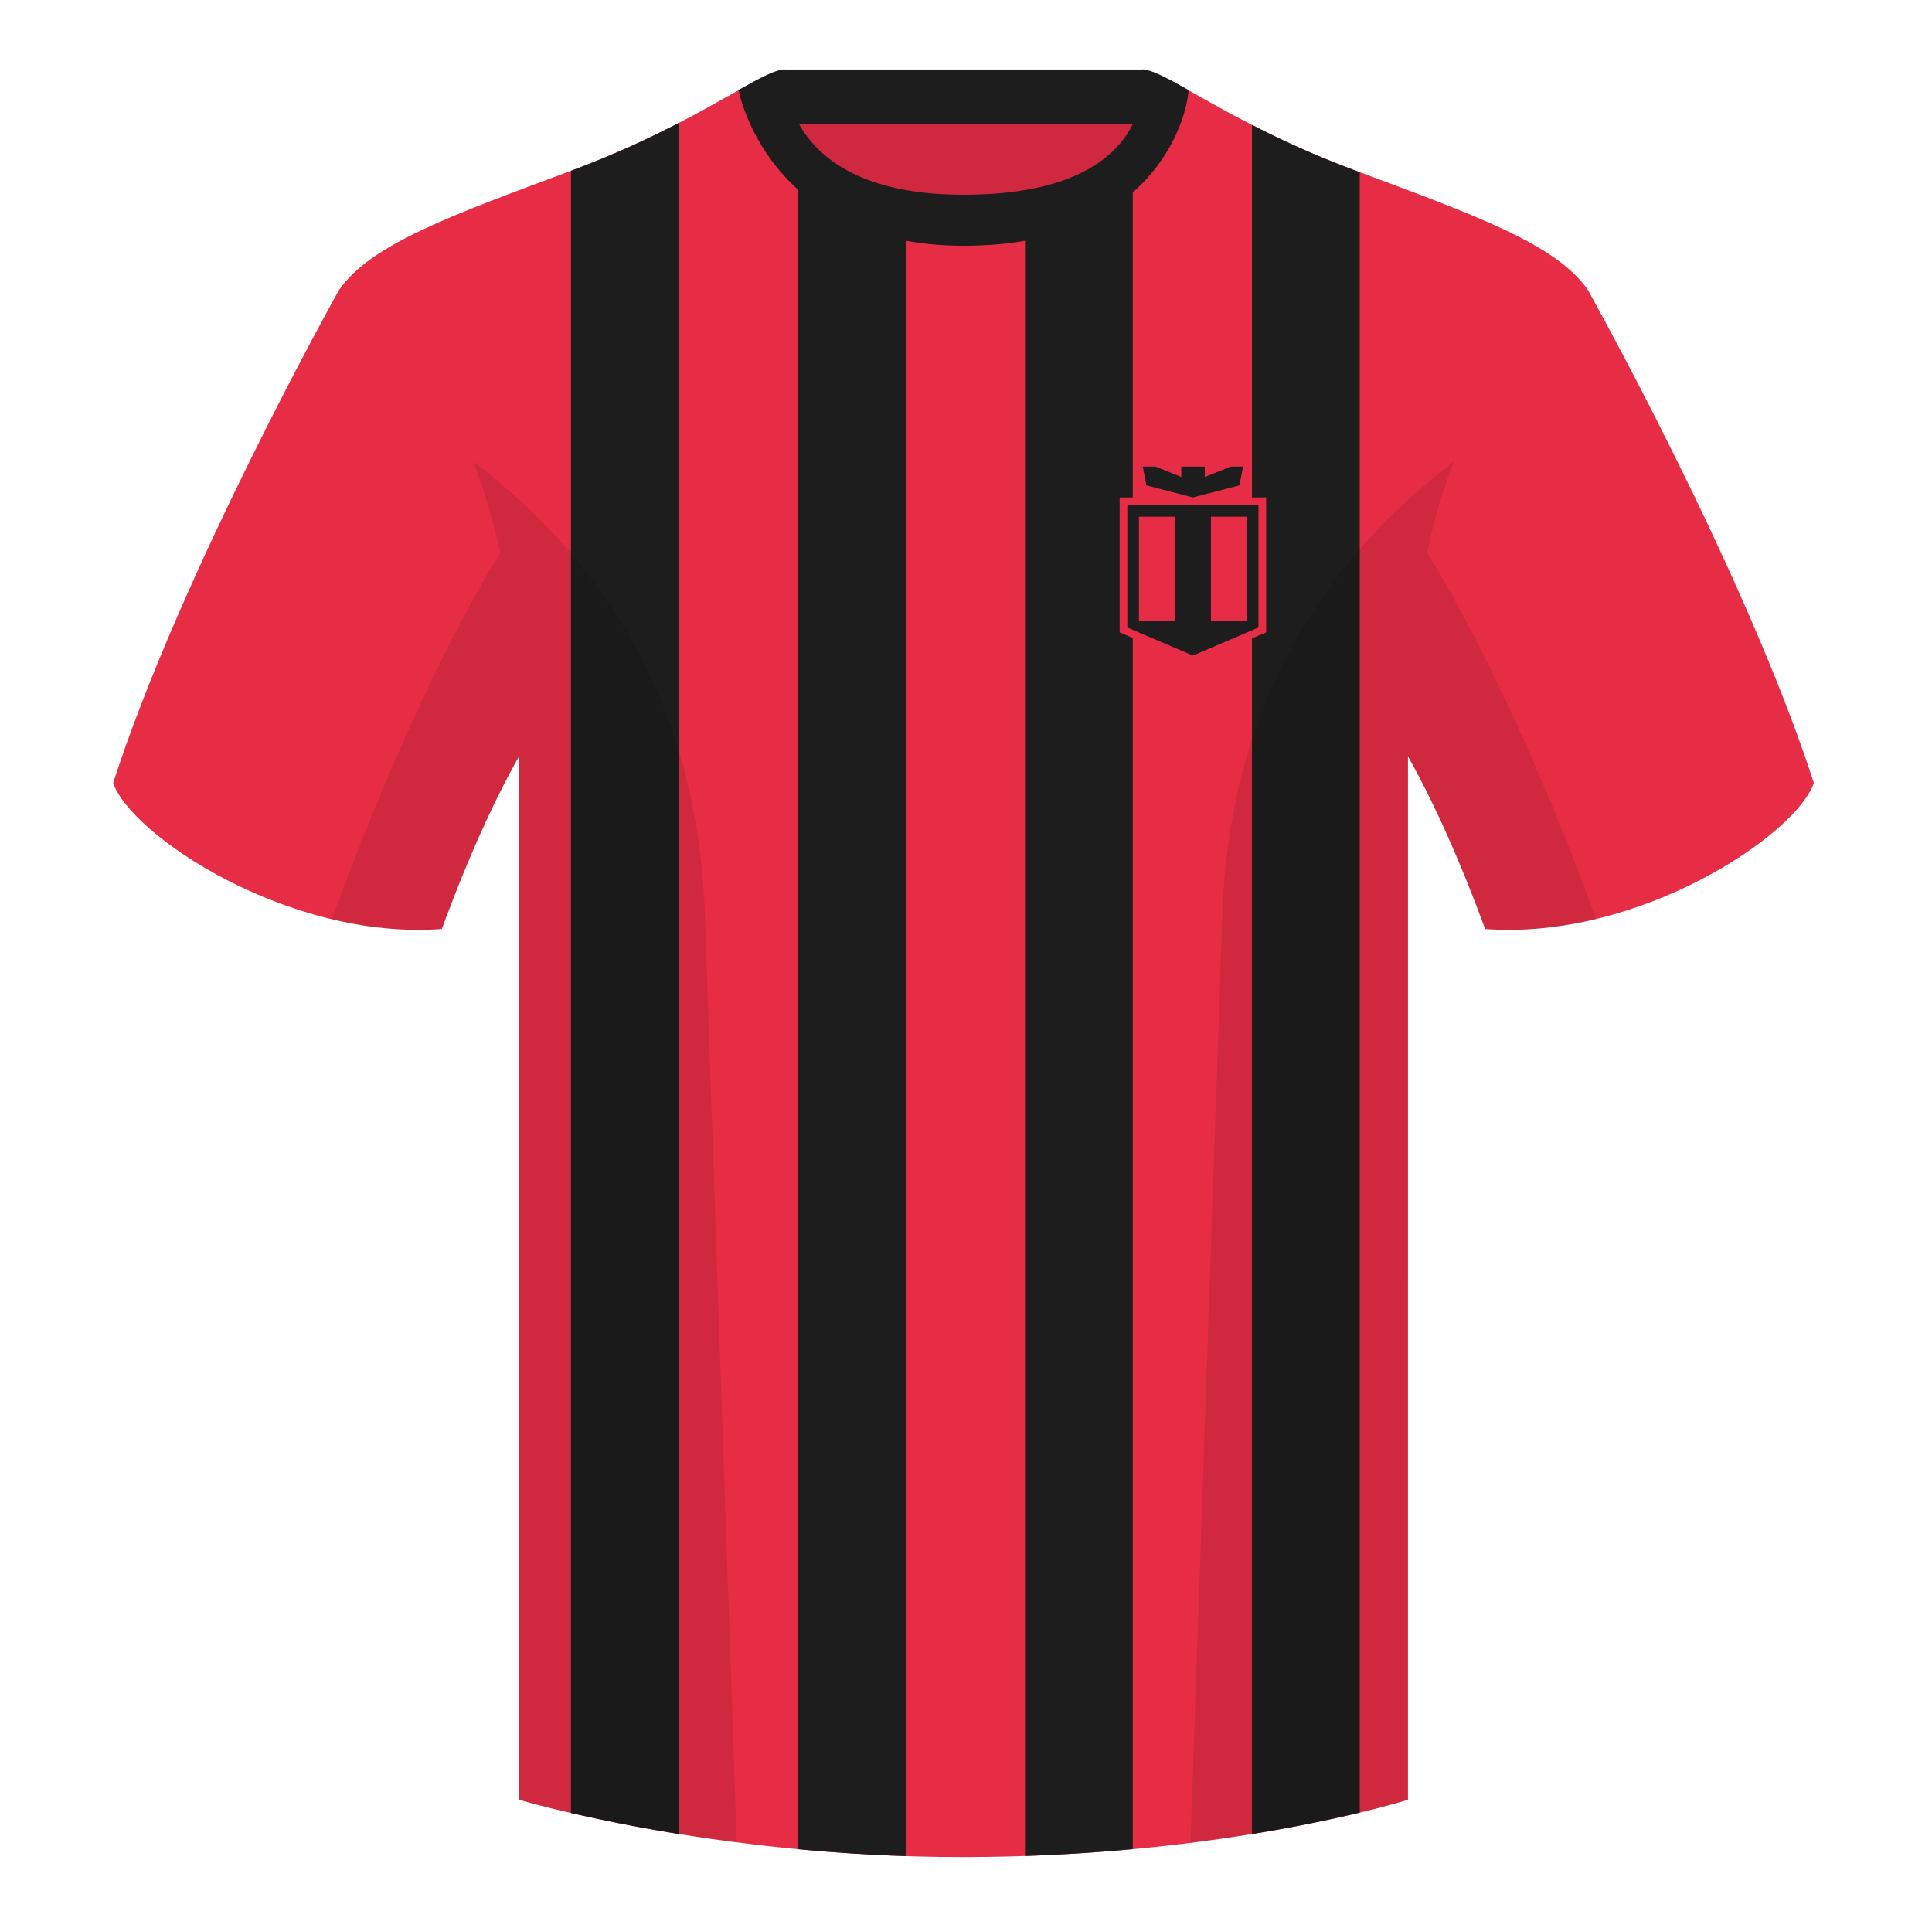 <svg xmlns="http://www.w3.org/2000/svg" width="501" height="500" fill="none" viewBox="0 0 501 500"><g clip-path="url(#clip0_6326_1845)"><path fill="#D0293F" fill-rule="evenodd" d="M203.34 109.22h93.64v-87.3h-93.64v87.3Z" clip-rule="evenodd"/><path fill="#1D1D1D" fill-rule="evenodd" d="M203.2 32.23h93.46v-14.2H203.2v14.2Z" clip-rule="evenodd"/><path fill="#E72D46" fill-rule="evenodd" d="M87.88 75.26s-40.76 72.8-58.54 127.77c4.44 13.37 45.2 40.86 85.23 37.88 13.34-36.4 24.46-52 24.46-52s2.96-95.08-51.15-113.65M411.8 75.26s40.77 72.8 58.56 127.77c-4.45 13.37-45.21 40.86-85.24 37.88-13.34-36.4-24.45-52-24.45-52S357.7 93.83 411.8 75.26" clip-rule="evenodd"/><path fill="#E72D46" fill-rule="evenodd" d="M249.85 57.7c-50.08 0-47.8-39.47-48.75-39.14-7.51 2.62-24.13 14.94-52.43 25.5-31.88 11.88-52.63 19.31-60.79 31.2 11.12 8.91 46.7 28.97 46.7 120.34v271.14s49.66 14.86 114.88 14.86c68.93 0 115.65-14.86 115.65-14.86V195.6c0-91.37 35.58-111.43 46.7-120.34-8.16-11.89-28.9-19.32-60.78-31.2-28.36-10.58-44.98-22.92-52.48-25.51-.93-.32 4.18 39.15-48.7 39.15Z" clip-rule="evenodd"/><path fill="#1D1D1D" fill-rule="evenodd" d="M265.8 56.27c15.67-3.09 23.75-10.75 27.94-18.36v441.64c-8.7.8-18.04 1.43-27.94 1.77V56.27Zm58.87-23.88a245.77 245.77 0 0 0 26.36 11.67l1.57.58v425.44a385.15 385.15 0 0 1-27.94 5.55V32.39Zm-89.8 448.96c-9.8-.32-19.16-.96-27.94-1.79V37.81c4.48 7.68 12.68 15.43 27.94 18.5v425.04ZM176 475.61a431.91 431.91 0 0 1-27.94-5.43V44.28l.6-.22A246.69 246.69 0 0 0 176 31.89v443.72Z" clip-rule="evenodd"/><path fill="#1D1D1D" fill-rule="evenodd" d="M308.19 23.34c-5.77-3.23-9.73-5.34-12.01-5.34 0 0 5.88 32.5-46.34 32.5-48.52 0-46.33-32.5-46.33-32.5-2.28 0-6.24 2.1-12 5.34 0 0 7.37 40.39 58.4 40.39 51.48 0 58.28-35.9 58.28-40.38Z" clip-rule="evenodd"/><path fill="#000" fill-opacity=".1" fill-rule="evenodd" d="M413.92 238.32a93.76 93.76 0 0 1-28.8 2.6c-8.2-22.37-15.56-36.89-20.01-44.75v270.57s-21.1 6.71-55.87 11.12l-.54-.06 8.28-240.71c2.05-59.75 31.08-95.29 60.1-117.44a148.7 148.7 0 0 0-7 23.67c7.35 11.85 24.43 42.07 43.83 94.96l.01.04ZM191.05 477.8c-34.25-4.4-56.47-11.06-56.47-11.06V196.17c-4.46 7.87-11.82 22.38-20.01 44.75a93.6 93.6 0 0 1-28.51-2.53c0-.03 0-.06.02-.1 19.37-52.84 36.3-83.06 43.6-94.94a148.64 148.64 0 0 0-7-23.7c29.01 22.15 58.04 57.69 60.1 117.44 2.55 74.23 6.4 185.91 8.27 240.7Z" clip-rule="evenodd"/><path fill="#E72D46" fill-rule="evenodd" d="M290.34 129h38v35l-19 8-19-8v-35Z" clip-rule="evenodd"/><path fill="#1D1D1D" fill-rule="evenodd" d="M292.34 131h34v31.74l-17 7.26-17-7.26V131Z" clip-rule="evenodd"/><path fill="#E72D46" d="M295.34 134h28v27h-28z"/><path fill="#E72D46" fill-rule="evenodd" d="M295.34 120h5.2l.03 3h4.77v-3h8v3h4.84v-3h5.16l-1 9h-26l-1-9Z" clip-rule="evenodd"/><path fill="#1D1D1D" fill-rule="evenodd" d="M296.34 121h3.32l6.67 2.71V121h6.08v2.71l6.76-2.71h3.17l-.93 4.87-12.07 3.13-12.07-3.13-.93-4.87Z" clip-rule="evenodd"/><path fill="#1D1D1D" d="M304.66 132.4h9.35V162h-9.35z"/></g><defs><clipPath id="clip0_6326_1845"><path fill="#fff" d="M.34 0h500v500H.34z"/></clipPath></defs></svg>